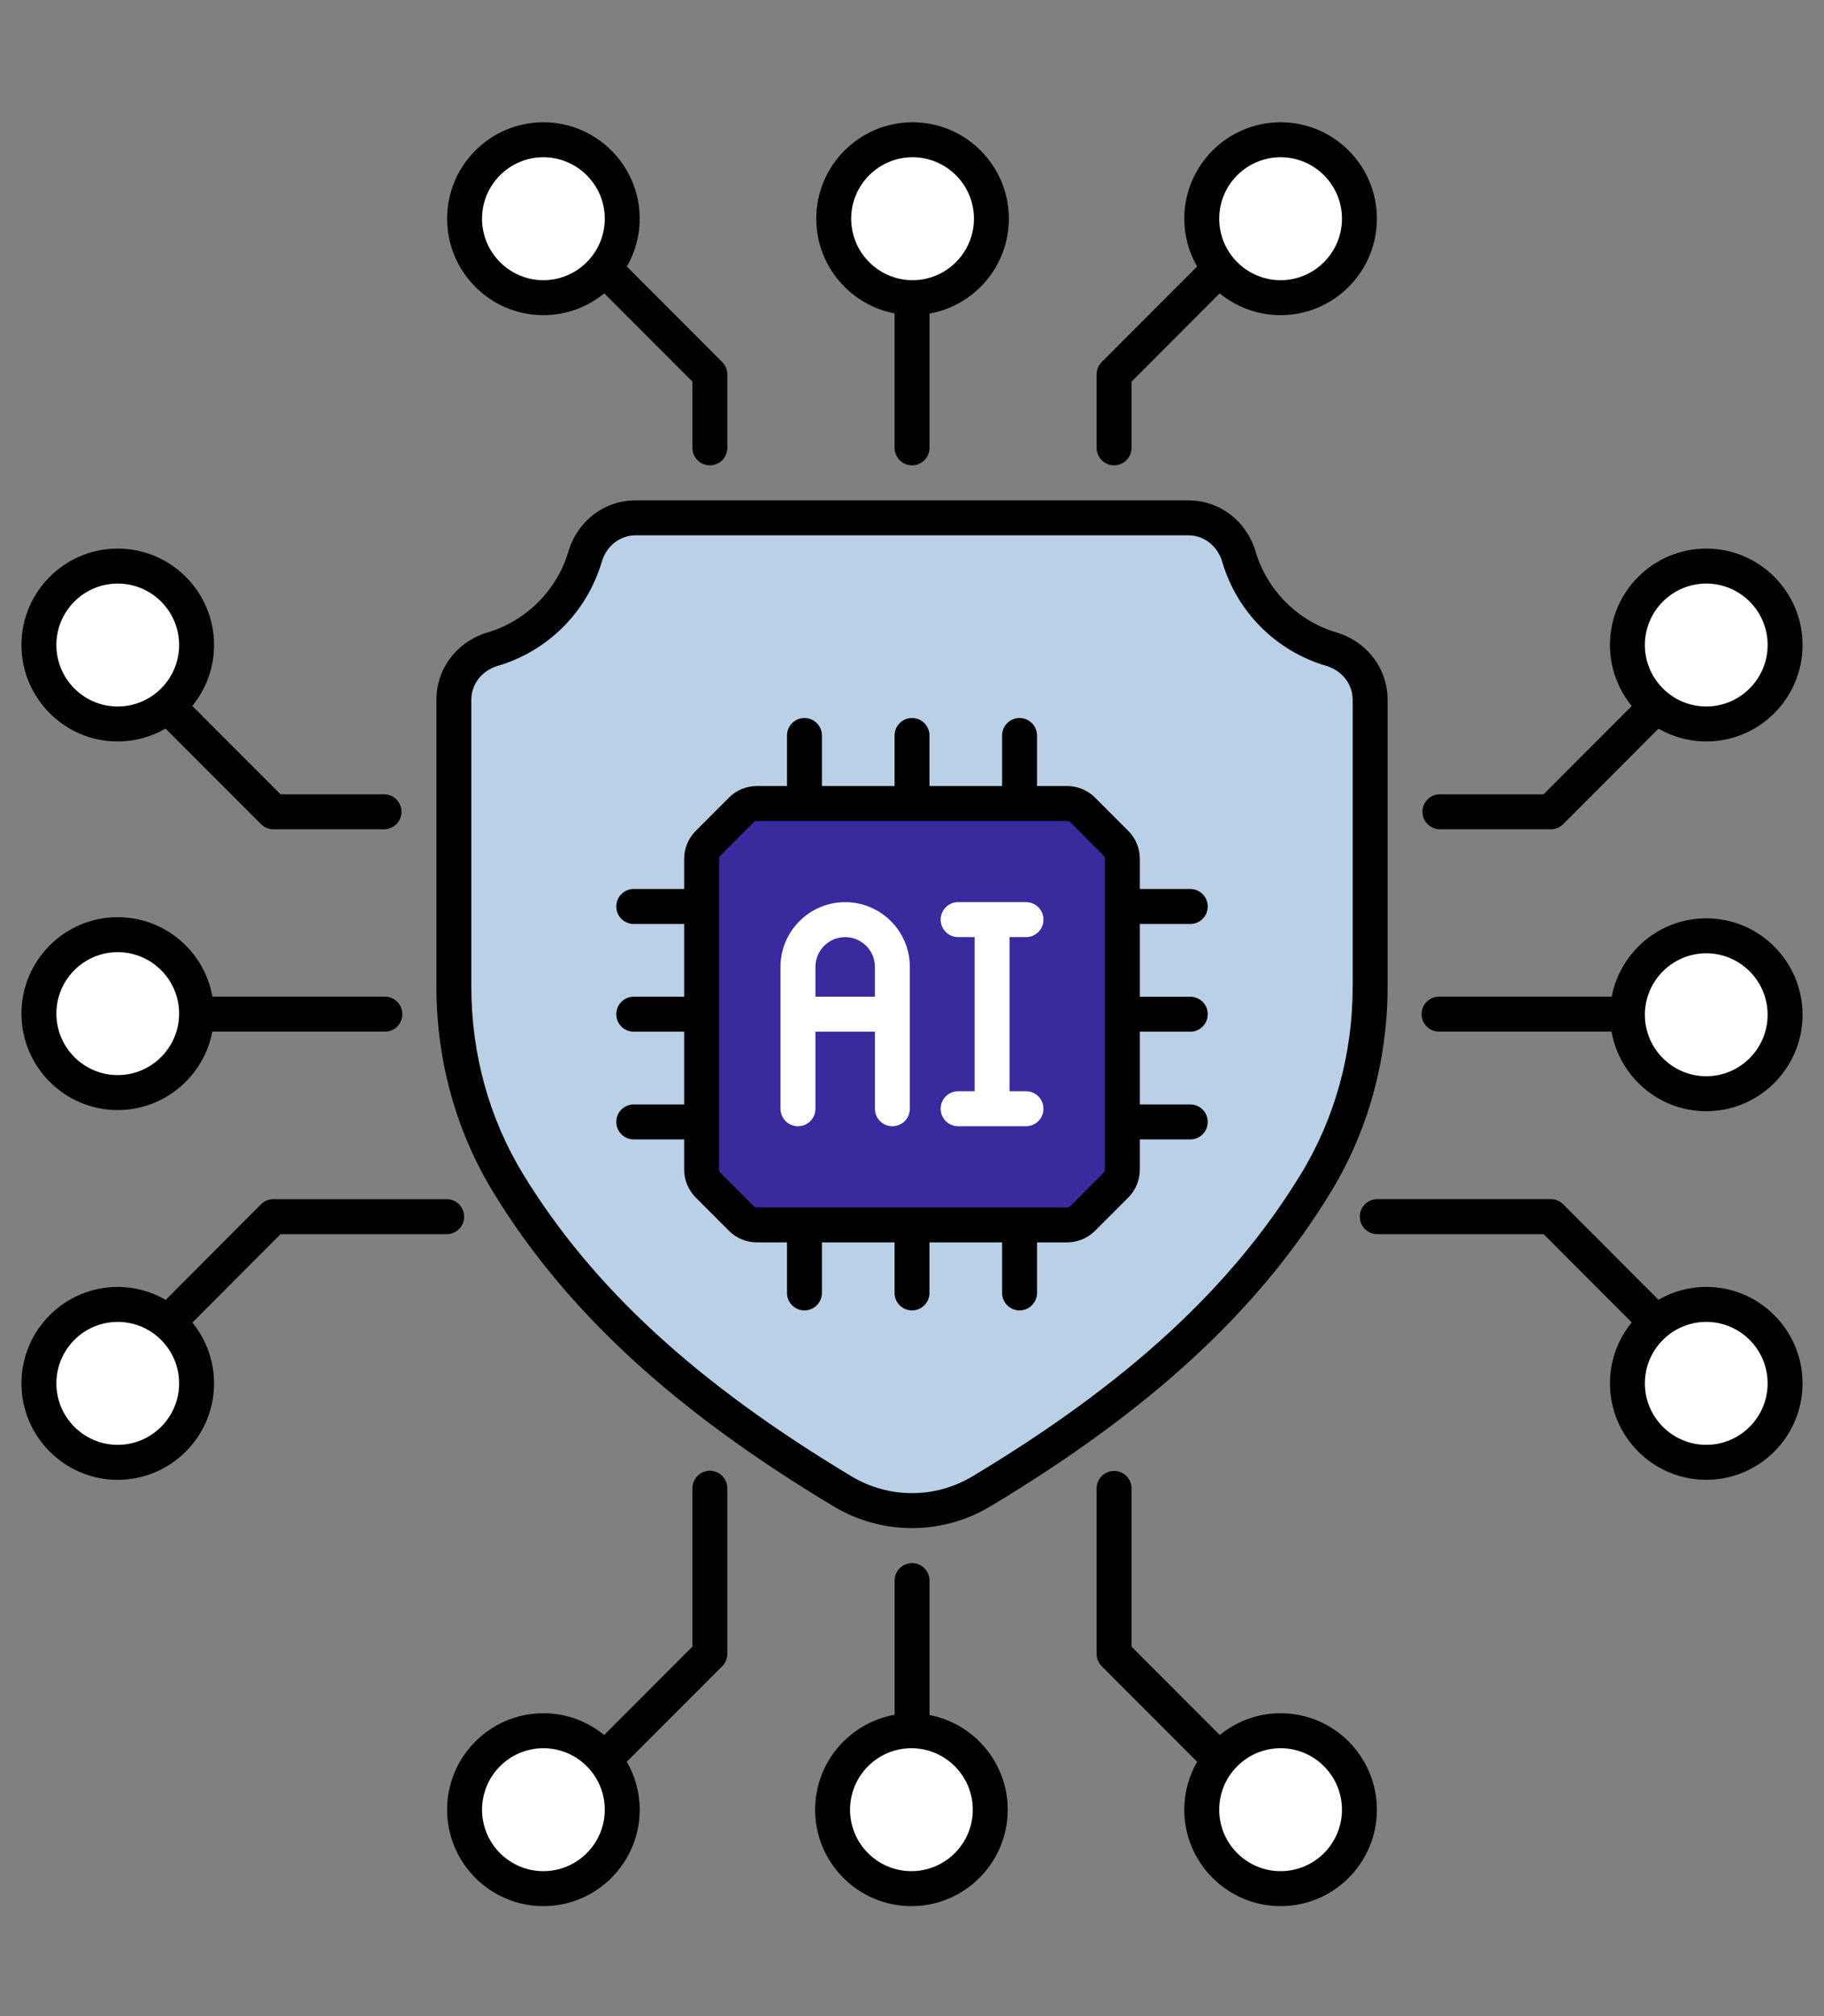 <?xml version="1.0" encoding="UTF-8"?>
<svg xmlns="http://www.w3.org/2000/svg" width="228" height="252" viewBox="0 0 228 252" fill="none">
  <rect x="0" y="0" width="228" height="252" fill="#808080" stroke="none"/>
  <path d="M104.074 27.475C104.074 22.034 108.49 17.611 113.934 17.611C119.367 17.611 123.783 22.034 123.783 27.475C123.783 32.927 119.367 37.349 113.934 37.349C108.49 37.349 104.074 32.927 104.074 27.475Z" fill="white"></path>
  <path d="M150.078 27.475C150.078 22.034 154.494 17.611 159.938 17.611C165.371 17.611 169.787 22.034 169.787 27.475C169.787 32.927 165.371 37.349 159.938 37.349C154.494 37.349 150.078 32.927 150.078 27.475Z" fill="white"></path>
  <path d="M77.921 27.475C77.921 22.034 73.506 17.611 68.062 17.611C62.629 17.611 58.213 22.034 58.213 27.475C58.213 32.927 62.629 37.349 68.062 37.349C73.506 37.349 77.921 32.927 77.921 27.475Z" fill="white"></path>
  <path d="M123.923 226.062C123.923 231.503 119.508 235.925 114.064 235.925C108.631 235.925 104.215 231.503 104.215 226.062C104.215 220.61 108.631 216.188 114.064 216.188C119.508 216.188 123.923 220.61 123.923 226.062Z" fill="white"></path>
  <path d="M77.921 226.062C77.921 231.503 73.506 235.925 68.062 235.925C62.629 235.925 58.213 231.503 58.213 226.062C58.213 220.61 62.629 216.188 68.062 216.188C73.506 216.188 77.921 220.61 77.921 226.062Z" fill="white"></path>
  <path d="M150.078 226.062C150.078 231.503 154.494 235.925 159.938 235.925C165.371 235.925 169.787 231.503 169.787 226.062C169.787 220.61 165.371 216.188 159.938 216.188C154.494 216.188 150.078 220.61 150.078 226.062Z" fill="white"></path>
  <path d="M213.145 116.828C218.578 116.828 222.993 121.25 222.993 126.703C222.993 132.144 218.578 136.566 213.145 136.566C207.701 136.566 203.285 132.144 203.285 126.703C203.286 121.25 207.701 116.828 213.145 116.828Z" fill="white"></path>
  <path d="M213.145 162.9C218.578 162.9 222.993 167.323 222.993 172.775C222.993 178.216 218.578 182.638 213.145 182.638C207.701 182.638 203.285 178.216 203.285 172.775C203.286 167.323 207.701 162.9 213.145 162.9Z" fill="white"></path>
  <path d="M213.145 90.636C218.578 90.636 222.993 86.214 222.993 80.762C222.993 75.321 218.578 70.898 213.145 70.898C207.701 70.898 203.285 75.321 203.285 80.762C203.286 86.214 207.701 90.636 213.145 90.636Z" fill="white"></path>
  <path d="M14.854 136.708C9.422 136.708 5.006 132.286 5.006 126.834C5.006 121.393 9.422 116.971 14.854 116.971C20.298 116.971 24.714 121.393 24.714 126.834C24.714 132.286 20.298 136.708 14.854 136.708Z" fill="white"></path>
  <path d="M14.854 90.636C9.422 90.636 5.006 86.214 5.006 80.762C5.006 75.32 9.422 70.898 14.854 70.898C20.298 70.898 24.714 75.321 24.714 80.762C24.714 86.214 20.298 90.636 14.854 90.636Z" fill="white"></path>
  <path d="M14.854 162.9C9.422 162.9 5.006 167.323 5.006 172.775C5.006 178.216 9.422 182.638 14.854 182.638C20.298 182.638 24.714 178.216 24.714 172.775C24.714 167.323 20.298 162.901 14.854 162.9Z" fill="white"></path>
  <path d="M73.133 69.586C71.495 75.131 67.126 79.502 61.587 81.14C58.749 81.979 56.734 84.49 56.734 87.454V123.386C56.734 132.027 59.032 140.54 63.535 147.911C73.362 163.994 88.178 176.123 105.323 186.41C110.655 189.609 117.343 189.609 122.675 186.41C139.82 176.123 154.636 163.994 164.463 147.911C168.966 140.54 171.263 132.027 171.263 123.386V87.454C171.263 84.49 169.248 81.979 166.41 81.14C160.872 79.502 156.503 75.131 154.865 69.586C154.025 66.744 151.518 64.727 148.559 64.727H79.439C76.48 64.727 73.972 66.744 73.133 69.586Z" fill="#BAD0E6"></path>
  <path d="M140.365 107.364V146.169C140.365 146.911 140.07 147.623 139.546 148.148L135.419 152.282C134.895 152.807 134.184 153.102 133.442 153.102H94.696C93.955 153.102 93.244 152.807 92.719 152.282L88.592 148.148C88.068 147.623 87.773 146.911 87.773 146.169V107.364C87.773 106.622 88.068 105.91 88.592 105.385L92.719 101.251C93.244 100.726 93.954 100.432 94.696 100.432H133.442C134.183 100.432 134.895 100.726 135.419 101.251L139.546 105.385C140.07 105.91 140.365 106.622 140.365 107.364Z" fill="#392B9E"></path>
  <path d="M105.648 112.762C101.19 112.762 97.562 116.393 97.562 120.857V126.768V138.586C97.562 139.794 98.539 140.772 99.745 140.772C100.952 140.772 101.928 139.794 101.928 138.586V128.954H109.366V138.586C109.366 139.794 110.342 140.772 111.548 140.772C112.755 140.772 113.731 139.794 113.731 138.586V126.768V120.857C113.73 116.393 110.105 112.762 105.648 112.762ZM101.928 124.581V120.856C101.928 118.802 103.597 117.133 105.648 117.133C107.698 117.133 109.365 118.802 109.365 120.856V124.581H101.928Z" fill="white"></path>
  <path d="M128.251 117.134C129.457 117.134 130.433 116.157 130.433 114.948C130.433 113.739 129.457 112.762 128.251 112.762H119.767C118.561 112.762 117.584 113.739 117.584 114.948C117.584 116.157 118.56 117.134 119.767 117.134H121.826V136.4H119.767C118.561 136.4 117.584 137.377 117.584 138.586C117.584 139.794 118.56 140.772 119.767 140.772H128.251C129.457 140.772 130.433 139.795 130.433 138.586C130.433 137.378 129.457 136.4 128.251 136.4H126.191V117.134H128.251Z" fill="white"></path>
  <path d="M114.007 58.164C115.213 58.164 116.189 57.186 116.189 55.978V39.195C121.818 38.189 126.107 33.258 126.107 27.332C126.107 20.689 120.71 15.283 114.074 15.283C107.435 15.283 102.033 20.689 102.033 27.332C102.033 33.21 106.257 38.114 111.823 39.174V55.978C111.824 57.186 112.8 58.164 114.007 58.164ZM106.399 27.332C106.399 23.099 109.842 19.655 114.075 19.655C118.302 19.655 121.743 23.099 121.743 27.332C121.743 31.571 118.302 35.021 114.075 35.021C109.842 35.021 106.399 31.572 106.399 27.332Z" fill="black"></path>
  <path d="M137.078 55.978C137.078 57.186 138.054 58.164 139.261 58.164C140.467 58.164 141.444 57.187 141.444 55.978V47.702L152.464 36.666C154.54 38.369 157.191 39.393 160.078 39.393C166.714 39.393 172.111 33.982 172.111 27.332C172.111 20.689 166.714 15.283 160.078 15.283C153.438 15.283 148.037 20.689 148.037 27.332C148.037 29.509 148.625 31.549 149.637 33.314L137.718 45.251C137.309 45.661 137.079 46.216 137.079 46.797L137.078 55.978ZM160.078 19.656C164.305 19.656 167.745 23.099 167.745 27.333C167.745 31.572 164.305 35.022 160.078 35.022C155.844 35.022 152.402 31.572 152.402 27.333C152.402 23.099 155.844 19.656 160.078 19.656Z" fill="black"></path>
  <path d="M88.732 58.164C89.938 58.164 90.915 57.186 90.915 55.978V46.797C90.915 46.216 90.684 45.661 90.275 45.251L78.36 33.318C79.374 31.552 79.963 29.511 79.963 27.332C79.963 20.689 74.559 15.283 67.919 15.283C61.286 15.283 55.889 20.689 55.889 27.332C55.889 33.981 61.286 39.393 67.919 39.393C70.805 39.393 73.455 38.369 75.532 36.668L86.549 47.702V55.978C86.549 57.186 87.525 58.164 88.732 58.164ZM67.919 35.021C63.692 35.021 60.254 31.572 60.254 27.332C60.254 23.099 63.692 19.656 67.919 19.656C72.152 19.656 75.597 23.099 75.597 27.332C75.597 31.572 72.153 35.021 67.919 35.021Z" fill="black"></path>
  <path d="M116.189 214.365V197.563C116.189 196.355 115.213 195.377 114.007 195.377C112.8 195.377 111.824 196.355 111.824 197.563V214.339C106.188 215.339 101.891 220.272 101.891 226.203C101.891 232.848 107.288 238.254 113.923 238.254C120.563 238.254 125.965 232.848 125.965 226.203C125.964 220.329 121.748 215.43 116.189 214.365ZM113.923 233.881C109.697 233.881 106.256 230.436 106.256 226.203C106.256 221.963 109.697 218.515 113.923 218.515C118.157 218.515 121.599 221.963 121.599 226.203C121.599 230.436 118.157 233.881 113.923 233.881Z" fill="black"></path>
  <path d="M88.732 183.836C87.526 183.836 86.549 184.814 86.549 186.022V205.818L75.522 216.86C73.447 215.163 70.8 214.143 67.919 214.143C61.286 214.143 55.889 219.552 55.889 226.202C55.889 232.848 61.286 238.253 67.919 238.253C74.559 238.253 79.963 232.848 79.963 226.202C79.963 224.018 79.371 221.974 78.353 220.206L90.275 208.268C90.684 207.859 90.915 207.303 90.915 206.723V186.022C90.915 184.814 89.939 183.836 88.732 183.836ZM67.92 233.881C63.693 233.881 60.255 230.435 60.255 226.202C60.255 221.962 63.693 218.514 67.92 218.514C72.153 218.514 75.597 221.962 75.597 226.202C75.598 230.435 72.153 233.881 67.92 233.881Z" fill="black"></path>
  <path d="M160.078 214.143C157.195 214.143 154.547 215.165 152.473 216.863L141.444 205.818V186.044C141.444 184.835 140.468 183.857 139.261 183.857C138.055 183.857 137.078 184.835 137.078 186.044V206.723C137.078 207.303 137.308 207.858 137.718 208.268L149.643 220.211C148.627 221.979 148.037 224.021 148.037 226.203C148.037 232.848 153.438 238.253 160.078 238.253C166.714 238.253 172.111 232.848 172.111 226.203C172.11 219.553 166.713 214.143 160.078 214.143ZM160.078 233.881C155.844 233.881 152.402 230.435 152.402 226.202C152.402 221.963 155.844 218.515 160.078 218.515C164.305 218.515 167.745 221.962 167.745 226.202C167.745 230.436 164.305 233.881 160.078 233.881Z" fill="black"></path>
  <path d="M213.285 114.783C207.421 114.783 202.529 119.006 201.465 124.573H179.882C178.675 124.573 177.699 125.551 177.699 126.76C177.699 127.968 178.675 128.946 179.882 128.946H201.44C202.438 134.59 207.363 138.894 213.285 138.894C219.921 138.894 225.318 133.488 225.318 126.843C225.318 120.192 219.921 114.783 213.285 114.783ZM213.285 134.521C209.052 134.521 205.61 131.075 205.61 126.842C205.61 122.603 209.052 119.155 213.285 119.155C217.512 119.155 220.953 122.602 220.953 126.842C220.952 131.075 217.512 134.521 213.285 134.521Z" fill="black"></path>
  <path d="M213.286 160.855C211.11 160.855 209.072 161.445 207.309 162.46L195.394 150.527C194.985 150.117 194.43 149.887 193.85 149.887H172.156C170.949 149.887 169.973 150.864 169.973 152.072C169.973 153.281 170.949 154.259 172.156 154.259H192.947L203.964 165.293C202.266 167.372 201.245 170.025 201.245 172.914C201.245 179.56 206.646 184.965 213.286 184.965C219.922 184.965 225.319 179.56 225.319 172.914C225.318 166.264 219.922 160.855 213.286 160.855ZM213.286 180.593C209.053 180.593 205.61 177.147 205.61 172.914C205.61 168.674 209.052 165.227 213.286 165.227C217.513 165.227 220.953 168.674 220.953 172.914C220.953 177.148 217.513 180.593 213.286 180.593Z" fill="black"></path>
  <path d="M213.286 68.568C206.647 68.568 201.245 73.974 201.245 80.619C201.245 83.51 202.267 86.164 203.967 88.245L192.947 99.281H179.992C178.785 99.281 177.809 100.259 177.809 101.467C177.809 102.675 178.785 103.653 179.992 103.653H193.851C194.431 103.653 194.985 103.423 195.394 103.013L207.314 91.076C209.076 92.09 211.112 92.679 213.287 92.679C219.922 92.679 225.319 87.27 225.319 80.62C225.319 73.974 219.922 68.568 213.286 68.568ZM213.286 88.306C209.053 88.306 205.61 84.859 205.61 80.619C205.61 76.385 209.053 72.94 213.286 72.94C217.513 72.94 220.954 76.385 220.954 80.619C220.953 84.859 217.513 88.306 213.286 88.306Z" fill="black"></path>
  <path d="M14.712 138.751C20.582 138.751 25.479 134.521 26.537 128.946H48.111C49.318 128.946 50.294 127.968 50.294 126.76C50.294 125.551 49.318 124.573 48.111 124.573H26.558C25.553 118.936 20.629 114.641 14.712 114.641C8.079 114.641 2.682 120.046 2.682 126.691C2.682 133.341 8.079 138.751 14.712 138.751ZM14.712 119.013C18.945 119.013 22.39 122.459 22.39 126.692C22.39 130.931 18.945 134.379 14.712 134.379C10.485 134.379 7.047 130.932 7.047 126.692C7.047 122.459 10.485 119.013 14.712 119.013Z" fill="black"></path>
  <path d="M14.712 92.679C16.891 92.679 18.93 92.088 20.695 91.071L32.621 103.013C33.031 103.423 33.585 103.653 34.165 103.653H48.003C49.209 103.653 50.186 102.676 50.186 101.467C50.186 100.259 49.21 99.281 48.003 99.281H35.069L24.039 88.236C25.735 86.158 26.756 83.506 26.756 80.619C26.756 73.974 21.352 68.568 14.712 68.568C8.079 68.568 2.682 73.974 2.682 80.619C2.682 87.27 8.079 92.679 14.712 92.679ZM14.712 72.941C18.945 72.941 22.39 76.387 22.39 80.62C22.39 84.859 18.945 88.307 14.712 88.307C10.485 88.307 7.047 84.86 7.047 80.62C7.047 76.386 10.485 72.941 14.712 72.941Z" fill="black"></path>
  <path d="M58.021 152.074C58.021 150.866 57.045 149.889 55.838 149.889H34.165C33.585 149.889 33.029 150.119 32.62 150.531L20.712 162.476C18.943 161.452 16.898 160.857 14.712 160.857C8.079 160.857 2.682 166.266 2.682 172.916C2.682 179.562 8.079 184.967 14.712 184.967C21.352 184.967 26.756 179.562 26.756 172.916C26.756 170.036 25.739 167.391 24.05 165.315L35.071 154.261H55.839C57.045 154.26 58.021 153.283 58.021 152.074ZM14.712 180.594C10.485 180.594 7.047 177.149 7.047 172.915C7.047 168.676 10.485 165.228 14.712 165.228C18.945 165.228 22.39 168.676 22.39 172.915C22.39 177.149 18.946 180.594 14.712 180.594Z" fill="black"></path>
  <path d="M54.553 123.385C54.553 132.554 57.015 141.428 61.674 149.051C70.701 163.828 84.213 176.295 104.201 188.284C107.223 190.098 110.61 191.003 113.999 191.003C117.386 191.003 120.776 190.098 123.796 188.284C143.785 176.293 157.299 163.826 166.322 149.051C170.984 141.426 173.446 132.55 173.446 123.385V87.453C173.446 83.559 170.867 80.18 167.028 79.043C162.232 77.625 158.373 73.764 156.958 68.964C155.822 65.122 152.446 62.541 148.558 62.541H79.439C75.551 62.541 72.176 65.122 71.04 68.964C69.623 73.763 65.763 77.625 60.967 79.043C57.13 80.18 54.553 83.56 54.553 87.453V123.385ZM58.918 87.453C58.918 85.513 60.24 83.818 62.205 83.235C68.497 81.376 73.364 76.505 75.227 70.207C75.809 68.237 77.501 66.913 79.439 66.913H148.558C150.496 66.913 152.19 68.237 152.772 70.205C154.631 76.504 159.5 81.374 165.79 83.235C167.759 83.818 169.081 85.513 169.081 87.453V123.385C169.081 131.745 166.841 139.831 162.599 146.772C153.958 160.918 140.915 172.918 121.554 184.535C116.894 187.33 111.103 187.328 106.443 184.535C87.085 172.92 74.041 160.921 65.396 146.772C61.158 139.834 58.918 131.747 58.918 123.385V87.453Z" fill="black"></path>
  <path d="M79.218 138.045C78.014 138.045 77.035 139.022 77.035 140.231C77.035 141.437 78.011 142.417 79.218 142.417L85.521 142.419V146.17C85.521 147.502 86.039 148.755 86.979 149.697L91.108 153.83C92.048 154.771 93.297 155.29 94.627 155.29H98.374V161.604C98.374 162.813 99.351 163.791 100.557 163.791C101.764 163.791 102.74 162.813 102.74 161.604V155.29H111.819V161.604C111.819 162.813 112.795 163.791 114.001 163.791C115.208 163.791 116.184 162.813 116.184 161.604V155.29H125.263V161.604C125.263 162.813 126.239 163.791 127.445 163.791C128.652 163.791 129.628 162.813 129.628 161.604V155.29H133.376C134.687 155.29 135.968 154.758 136.895 153.83L141.022 149.697C141.962 148.755 142.48 147.502 142.48 146.17V142.419H148.785C149.991 142.419 150.968 141.442 150.968 140.234C150.968 139.026 149.992 138.047 148.785 138.047H142.48V128.956H148.785C149.991 128.956 150.968 127.978 150.968 126.77C150.968 125.561 149.992 124.583 148.785 124.583H142.48V115.49L148.785 115.492C149.989 115.492 150.968 114.514 150.968 113.306C150.968 112.1 149.992 111.119 148.785 111.119L142.48 111.118V107.366C142.48 106.034 141.962 104.783 141.022 103.842L136.895 99.707C135.968 98.778 134.687 98.247 133.376 98.247H129.628V91.934C129.628 90.726 128.652 89.748 127.445 89.748C126.239 89.748 125.263 90.726 125.263 91.934V98.247H116.184V91.934C116.184 90.726 115.208 89.748 114.001 89.748C112.795 89.748 111.819 90.726 111.819 91.934V98.247H102.74V91.934C102.74 90.726 101.764 89.748 100.557 89.748C99.351 89.748 98.374 90.726 98.374 91.934V98.247H94.627C93.297 98.247 92.048 98.765 91.108 99.707L86.979 103.842C86.039 104.783 85.521 106.034 85.521 107.366V111.117H79.218C78.012 111.117 77.035 112.095 77.035 113.303C77.035 114.511 78.011 115.489 79.218 115.489H85.521V124.581H79.218C78.012 124.581 77.035 125.559 77.035 126.767C77.035 127.976 78.011 128.954 79.218 128.954H85.521V138.047L79.218 138.045ZM89.886 107.366C89.886 107.202 89.951 107.048 90.065 106.933L94.194 102.798C94.309 102.683 94.463 102.619 94.627 102.619H133.375C133.537 102.619 133.692 102.685 133.808 102.798L137.934 106.933C138.049 107.048 138.113 107.202 138.113 107.366V146.17C138.113 146.332 138.047 146.49 137.934 146.605L133.808 150.738C133.693 150.851 133.537 150.917 133.375 150.917H94.627C94.463 150.917 94.31 150.853 94.194 150.738L90.065 146.605C89.952 146.49 89.886 146.332 89.886 146.17V107.366Z" fill="black"></path>
</svg>
